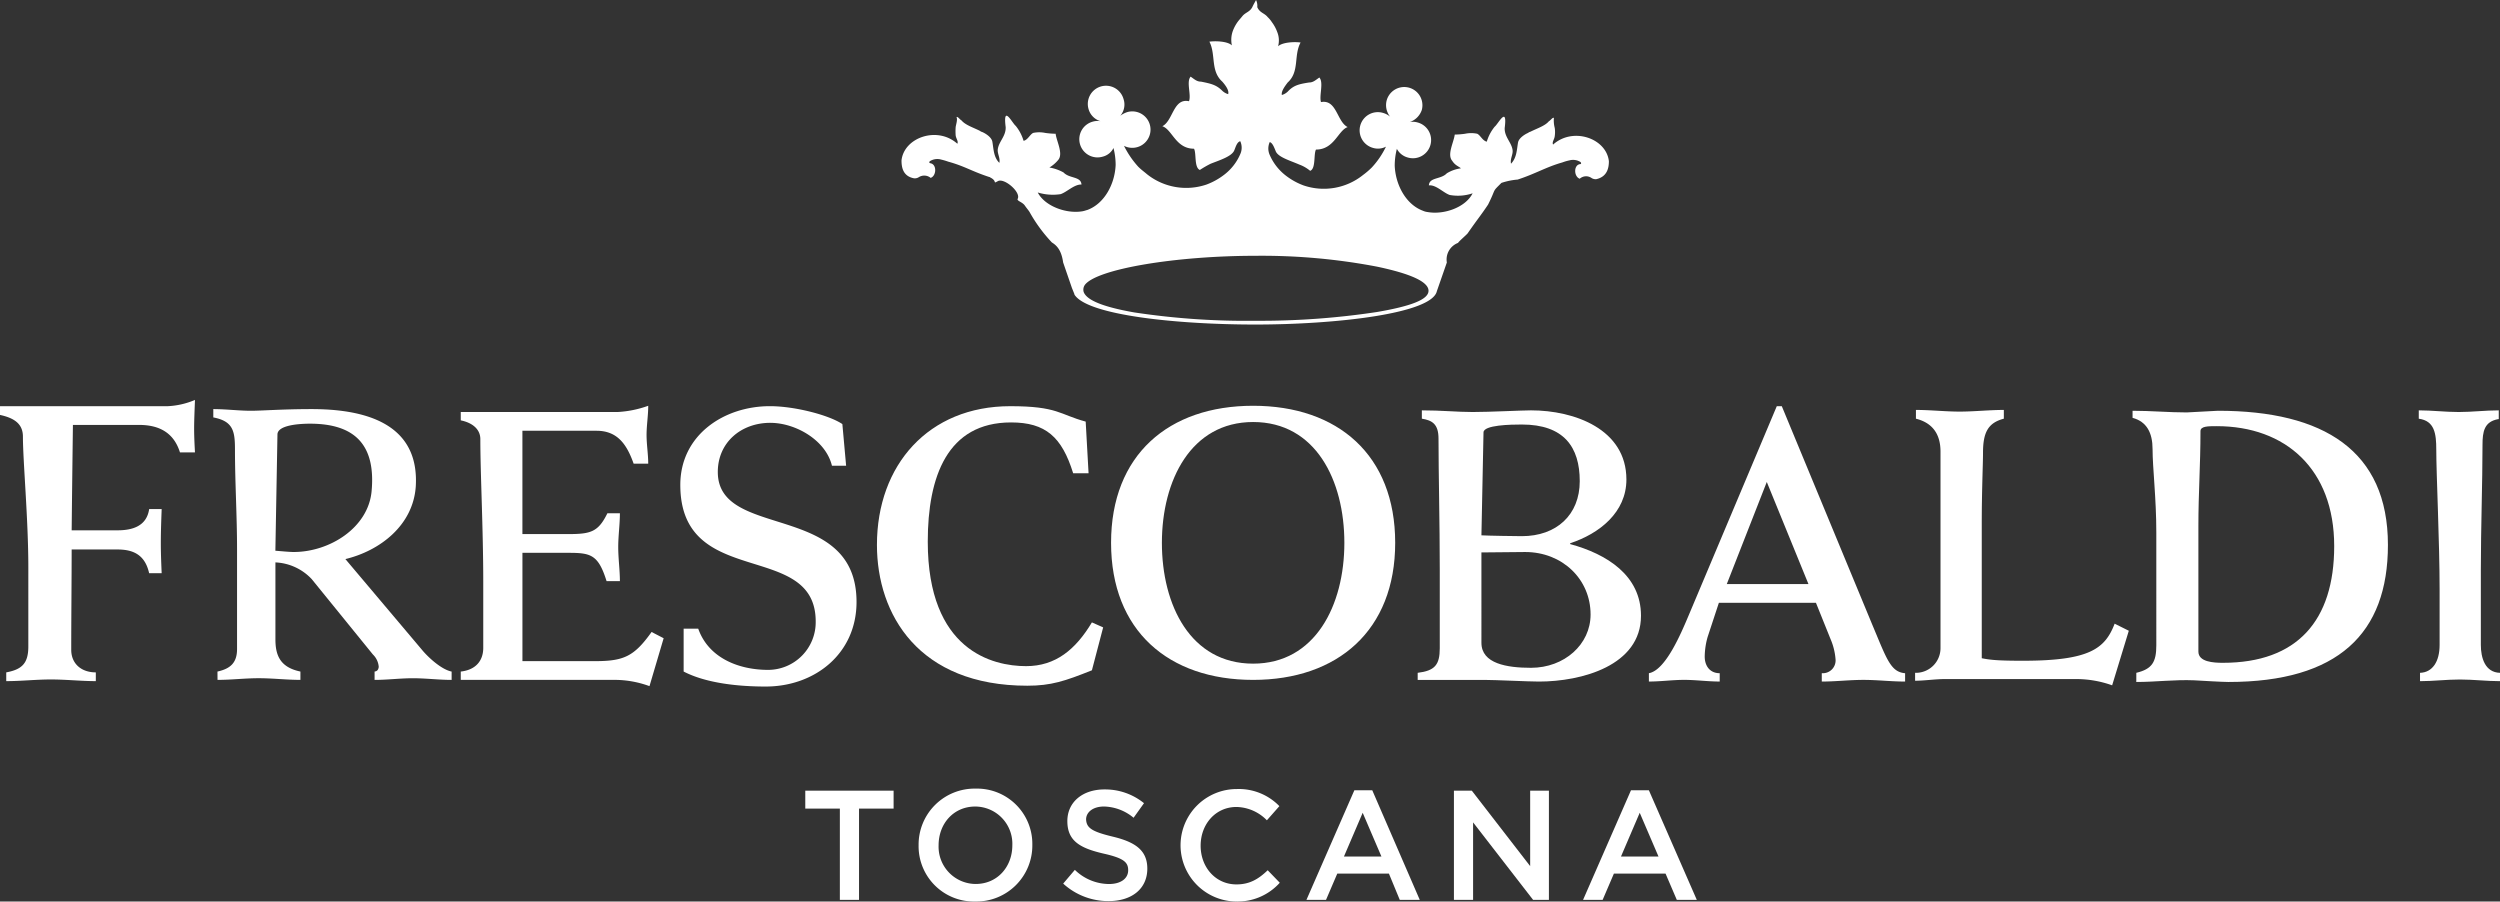 <?xml version="1.0" encoding="UTF-8"?>
<svg xmlns="http://www.w3.org/2000/svg" width="497.161" height="179.28" viewBox="0 0 497.161 179.28">
  <rect x="0" y="0" width="497.161" height="179.28" fill="#333333" stroke="none"/>
  <g id="Raggruppa_81645" data-name="Raggruppa 81645" transform="translate(13163 15704.1)">
    <path id="Tracciato_95624" data-name="Tracciato 95624" d="M193.3,190.7v3.562h6.876v18.144h3.811V194.262h6.876V190.7Z" transform="translate(-13196.158 -15737.558)" fill="#fff"></path>
    <path id="Tracciato_95625" data-name="Tracciato 95625" d="M231.767,212.651A11,11,0,0,1,220.5,201.467,11.141,11.141,0,0,1,231.85,190.2a11,11,0,0,1,11.267,11.184,11.141,11.141,0,0,1-11.35,11.267m0-18.889c-4.308,0-7.29,3.4-7.29,7.7a7.414,7.414,0,0,0,7.373,7.7c4.308,0,7.29-3.4,7.29-7.7a7.414,7.414,0,0,0-7.373-7.7" transform="translate(-13200.823 -15737.472)" fill="#fff"></path>
    <path id="Tracciato_95626" data-name="Tracciato 95626" d="M264.976,199.762c4.557,1.077,6.959,2.734,6.959,6.379,0,4.059-3.148,6.462-7.7,6.462a13.287,13.287,0,0,1-9.03-3.48l2.32-2.734a9.815,9.815,0,0,0,6.793,2.817c2.32,0,3.811-1.077,3.811-2.734,0-1.574-.828-2.4-4.888-3.314-4.639-1.077-7.208-2.485-7.208-6.462,0-3.811,3.065-6.3,7.373-6.3a12.269,12.269,0,0,1,7.87,2.734l-2.071,2.9a9.516,9.516,0,0,0-5.882-2.237c-2.237,0-3.562,1.16-3.562,2.568.083,1.657,1.077,2.4,5.219,3.4" transform="translate(-13206.775 -15737.506)" fill="#fff"></path>
    <path id="Tracciato_95627" data-name="Tracciato 95627" d="M294.419,212.669a11.185,11.185,0,0,1,.166-22.369,11.228,11.228,0,0,1,8.45,3.4l-2.485,2.817a8.675,8.675,0,0,0-6.048-2.651c-4.142,0-7.125,3.4-7.125,7.7s2.982,7.7,7.125,7.7c2.651,0,4.391-1.077,6.213-2.817l2.4,2.485a11.245,11.245,0,0,1-8.7,3.728" transform="translate(-13211.613 -15737.488)" fill="#fff"></path>
    <path id="Tracciato_95628" data-name="Tracciato 95628" d="M336.134,212.389h-3.977L330,207.169H319.731l-2.237,5.219H313.6l9.527-21.789h3.562Zm-11.35-17.315-3.728,8.7h7.456Z" transform="translate(-13216.794 -15737.54)" fill="#fff"></path>
    <path id="Tracciato_95629" data-name="Tracciato 95629" d="M364.161,190.7h3.728v21.706h-3.148L352.811,197v15.409H349V190.7h3.562l11.6,15Z" transform="translate(-13222.866 -15737.558)" fill="#fff"></path>
    <path id="Tracciato_95630" data-name="Tracciato 95630" d="M402.617,212.389H398.64l-2.237-5.219H386.131l-2.237,5.219H380l9.527-21.789h3.562Zm-11.35-17.315-3.728,8.7H395Z" transform="translate(-13228.184 -15737.54)" fill="#fff"></path>
    <path id="Tracciato_95631" data-name="Tracciato 95631" d="M52.028,151.293c2.651-.58,3.894-1.823,3.894-4.474V126.936c0-6.628-.414-13.255-.414-19.883,0-3.645-.414-5.551-4.308-6.3V99.1c2.485,0,5.054.331,7.456.331,2.32,0,6.3-.331,12.1-.331,14.5,0,21.292,5.3,20.712,15.327-.5,7.788-7.125,12.841-14,14.5l15.244,18.061c1.16,1.408,3.811,3.894,5.882,4.308v1.657c-2.568,0-5.136-.331-7.7-.331s-5.054.331-7.622.331v-1.657c.58-.083.746-.414.828-.911a3.82,3.82,0,0,0-1.16-2.485l-12.178-15a10.556,10.556,0,0,0-7.208-3.314v15.327c0,3.231.994,5.551,4.971,6.379v1.657c-2.817,0-5.468-.331-8.285-.331s-5.385.331-8.2.331Zm11.516-24.025c1.16.083,2.734.249,3.645.249,7.125,0,14.83-4.805,15.492-12.1C83.51,106.39,79.533,102,70.42,102c-1.988,0-6.462.249-6.462,2.154Z" transform="translate(-13171.782 -15721.845)" fill="#fff"></path>
    <path id="Tracciato_95632" data-name="Tracciato 95632" d="M110.6,151.156c2.982-.331,4.474-2.154,4.474-4.722v-13.09c0-10.522-.58-21.54-.58-28.416,0-1.905-1.491-3.231-3.894-3.728V99.543h31.15a21.1,21.1,0,0,0,6.131-1.243c0,1.988-.331,3.894-.331,5.8s.331,3.811.331,5.716h-2.9c-1.326-3.728-3.148-6.545-7.373-6.545H122.861v20.546h9.113c4.474,0,5.965-.414,7.788-4.142h2.485c0,2.237-.331,4.474-.331,6.711,0,2.32.331,4.557.331,6.793H139.6c-1.657-5.3-3.148-5.634-7.622-5.634h-9.113v21.54h14.415c5.716,0,7.788-.911,11.267-5.8l2.4,1.243-2.817,9.527a20.155,20.155,0,0,0-7.29-1.243H110.6Z" transform="translate(-13181.972 -15721.707)" fill="#fff"></path>
    <path id="Tracciato_95633" data-name="Tracciato 95633" d="M163.963,142.64h2.9c2.071,5.882,8.119,8.2,13.918,8.2a9.477,9.477,0,0,0,9.445-9.61c0-16.321-26.925-6.213-26.925-27.174,0-9.942,8.7-15.658,17.812-15.658,5.054,0,11.847,1.823,14.415,3.562l.746,8.285h-2.817c-1.243-5.136-7.29-8.533-12.261-8.533-5.8,0-10.439,3.894-10.439,9.776,0,13.587,27.588,5.716,27.588,25.848,0,10.273-8.285,16.818-18.061,16.818-5.136,0-11.681-.58-16.321-2.982Z" transform="translate(-13191.012 -15721.725)" fill="#fff"></path>
    <path id="Tracciato_95634" data-name="Tracciato 95634" d="M294.951,98.3c16.818,0,28.251,9.776,28.251,27.256,0,17.4-11.433,27.257-28.251,27.257S266.7,143.037,266.7,125.556,278.133,98.3,294.951,98.3m0,51.282c12.344,0,18.143-11.6,18.143-24.025s-5.716-24.025-18.143-24.025c-12.344,0-18.143,11.6-18.143,24.025s5.716,24.025,18.143,24.025" transform="translate(-13208.748 -15721.707)" fill="#fff"></path>
    <path id="Tracciato_95635" data-name="Tracciato 95635" d="M344.691,131.047c0-9.279-.249-19.055-.249-26.014,0-2.9-1.243-3.645-3.314-3.977V99.4c3.894,0,7.042.331,10.107.331,3.48,0,9.776-.331,11.6-.331,8.616,0,18.972,3.728,18.972,13.753,0,6.545-5.385,10.77-11.184,12.676v.166c7.29,1.988,14.084,6.213,14.084,14.25,0,9.942-11.847,13.09-20.3,13.09-2.071,0-8.7-.331-10.853-.331H340.3v-1.408c3.4-.414,4.391-1.574,4.391-4.888Zm8.285-6.793c1.408.083,6.959.166,8.036.166,6.876,0,11.516-4.225,11.516-10.936,0-6.793-3.148-11.267-11.516-11.267-2.154,0-7.622.083-7.622,1.574Zm0,21.374c0,4.142,5.054,4.971,9.859,4.971,6.628,0,11.847-4.639,11.847-10.6,0-7.042-5.634-12.427-13.007-12.427-1.326,0-7.042.083-8.7.083Z" transform="translate(-13221.373 -15721.896)" fill="#fff"></path>
    <path id="Tracciato_95636" data-name="Tracciato 95636" d="M409.718,137.5l-2.237,6.793a14.764,14.764,0,0,0-.58,3.894c0,1.823.994,3.314,2.982,3.314v1.657c-2.4,0-4.722-.331-7.042-.331-2.4,0-4.639.331-7.042.331V151.5c3.314-.58,6.379-7.87,7.953-11.6L421.234,98.4h.994l17.978,43.412c2.9,6.876,3.645,9.444,6.545,9.693v1.657c-2.817,0-5.468-.331-8.285-.331s-5.468.331-8.285.331V151.5a2.549,2.549,0,0,0,2.734-2.817,12.591,12.591,0,0,0-.994-3.977l-2.9-7.208Zm17.812-3.728-8.285-20.3-7.953,20.3Z" transform="translate(-13230.894 -15721.725)" fill="#fff"></path>
    <path id="Tracciato_95637" data-name="Tracciato 95637" d="M459.6,151.576a4.906,4.906,0,0,0,5.136-4.888v-39.1c0-3.811-1.905-5.8-4.888-6.545V99.3c2.9,0,5.8.331,8.7.331s5.882-.331,8.782-.331v1.74c-3.148.828-4.142,2.734-4.142,6.793,0,2.32-.249,7.29-.249,14.167v26.677c1.657.331,3.148.5,8.2.5,13.255,0,16.321-2.4,18.226-7.373l2.817,1.408-3.314,10.853a21.216,21.216,0,0,0-7.373-1.243H465.565c-1.905,0-3.977.331-5.882.331v-1.574Z" transform="translate(-13241.838 -15721.879)" fill="#fff"></path>
    <path id="Tracciato_95638" data-name="Tracciato 95638" d="M512.646,151.61c3.148-.746,3.977-2.154,3.977-5.468V123.691c0-6.793-.746-12.841-.746-16.569,0-3.231-1.16-5.468-3.977-6.213V99.5c3.645,0,7.208.331,10.77.331.58,0,5.634-.331,6.214-.331,21.043,0,33.8,7.953,33.8,26.677,0,17.646-9.942,27.257-31.73,27.257-1.16,0-5.385-.249-6.793-.331-3.894-.166-7.622.331-11.516.331Zm12.344-4.225c0,2.071,2.982,2.237,4.888,2.237,14.747,0,22.12-8.367,22.12-23.2,0-15.327-9.693-23.86-23.363-23.86-1.74,0-3.231,0-3.231.994,0,6.793-.414,12.261-.414,18.806Z" transform="translate(-13250.809 -15721.913)" fill="#fff"></path>
    <path id="Tracciato_95639" data-name="Tracciato 95639" d="M596.424,101.14c-2.817.5-3.148,2.485-3.148,5.136,0,7.456-.331,16.569-.331,24.771v15c0,2.568.828,5.468,3.811,5.551v1.657c-2.651,0-5.3-.331-7.953-.331-2.734,0-5.3.331-7.953.331v-1.657c2.485-.083,3.894-2.237,3.894-5.551v-11.1c0-9.279-.663-22.866-.663-27.754,0-3.148-.331-5.716-3.48-6.131V99.4c2.651,0,5.219.331,7.953.331,2.651,0,5.3-.331,7.953-.331v1.74Z" transform="translate(-13262.594 -15721.896)" fill="#fff"></path>
    <path id="Tracciato_95640" data-name="Tracciato 95640" d="M.083,98.143h33.3A15.669,15.669,0,0,0,38.772,96.9c-.083,2.32-.166,4.059-.166,5.716,0,1.574.083,3.148.166,4.722H35.79c-1.16-3.728-3.894-5.468-8.119-5.468H14.5c-.083,6.462-.166,13.5-.249,20.96h9.113c2.982,0,5.8-.828,6.3-4.225h2.485c-.083,2.32-.166,4.474-.166,6.793,0,1.988.083,3.977.166,5.965H29.659c-.828-3.728-3.231-4.722-6.3-4.722H14.25c0,6.3-.083,13.173-.083,19.966,0,2.651,1.905,4.474,4.888,4.474v1.74c-2.982,0-5.882-.331-8.947-.331-2.982,0-5.8.331-8.865.331v-1.74c3.148-.58,4.391-1.823,4.391-5.136V130.121c0-9.445-1.077-21.126-1.077-25.931,0-2.651-1.905-3.728-4.557-4.308v-1.74Z" transform="translate(-13163 -15721.468)" fill="#fff"></path>
    <path id="Tracciato_95641" data-name="Tracciato 95641" d="M252.586,111.738h-3.065c-2.237-7.208-5.468-10.107-12.344-10.107-12.676,0-16.569,10.77-16.569,23.694,0,21.706,12.924,24.771,19.552,24.771,5.882,0,9.859-3.314,13.09-8.7l2.237.994-2.237,8.533c-5.385,2.154-8.119,3.065-12.841,3.065-21.623,0-29.908-14.167-29.908-28,0-15.907,10.273-27.588,26.511-27.588,9.445,0,9.776,1.657,15,3.065Z" transform="translate(-13199.108 -15721.725)" fill="#fff"></path>
    <path id="Tracciato_95642" data-name="Tracciato 95642" d="M262.711,63.035c-4.225-.746-9.444-1.988-10.107-4.142a1.654,1.654,0,0,1,.249-1.326c2.32-3.148,17.895-5.8,34.05-5.8a122.016,122.016,0,0,1,24.025,2.154c4.722.994,10.273,2.568,10.273,4.805,0,1.74-3.48,3.065-10.273,4.225a154.446,154.446,0,0,1-24.025,1.74,148.672,148.672,0,0,1-24.191-1.657M286.24,2.143c-.5,1.16-1.408,1.16-2.071,1.988-.331.414-.5.58-.828.994a7.626,7.626,0,0,0-1.077,1.988A5.211,5.211,0,0,0,282.1,9.93c-.828-.828-3.231-.911-4.474-.746,1.326,2.568.166,5.8,2.568,7.953.58.663,1.408,1.74,1.16,2.485a2.849,2.849,0,0,1-1.16-.663c-1.16-1.16-2.154-1.408-4.225-1.823-.828,0-1.243-.414-2.071-.994-.911.994.166,3.645-.331,4.888-3.148-.663-3.148,3.894-5.3,4.971,1.988.663,2.651,4.474,6.3,4.474.5.911,0,3.728,1.16,4.225a20.158,20.158,0,0,1,2.154-1.243c1.905-.746,4.308-1.491,4.722-2.734.249-.58.5-1.574,1.16-1.74a3.088,3.088,0,0,1,0,2.568,10.2,10.2,0,0,1-3.148,4.059,13.3,13.3,0,0,1-3.562,1.988A12.523,12.523,0,0,1,265.2,35.53c-.58-.5-1.076-.828-1.74-1.491A18.317,18.317,0,0,1,260.64,29.9a3.624,3.624,0,1,0,.663-6.711,4.605,4.605,0,0,0-1.408.746,3.432,3.432,0,0,0,.663-3.314,3.619,3.619,0,1,0-6.959,1.988,3.5,3.5,0,0,0,2.4,2.4,3.379,3.379,0,0,0-1.573.083,3.619,3.619,0,1,0,1.988,6.959,3.281,3.281,0,0,0,2.154-1.74v.083a13.724,13.724,0,0,1,.414,3.314c-.166,3.811-2.237,7.7-5.634,8.947-.331.084-.5.167-.911.249-3.23.58-7.539-.994-8.947-3.728a10.2,10.2,0,0,0,4.557.331c1.243-.414,2.734-1.988,4.142-1.905-.083-1.658-2.4-1.16-3.562-2.4a8.9,8.9,0,0,0-2.817-.993,6.673,6.673,0,0,0,1.74-1.491c1.077-1.244-.331-3.728-.5-5.219a16.139,16.139,0,0,1-2.071-.166,5.834,5.834,0,0,0-2.4,0c-.663.331-1.077,1.408-1.905,1.574A8.543,8.543,0,0,0,239.1,25.92c-.663-.5-2.567-4.391-1.988.249.083,1.823-1.408,2.9-1.574,4.474-.083.828.5,1.657.331,2.568v.083c-1.16-1.078-1.16-2.817-1.408-4.225-.165-.911-1.408-1.657-1.988-1.905a1.407,1.407,0,0,1-.5-.249c-1.326-.664-2.9-1.16-3.644-2.071-.332-.166-.746-.829-.995-.663.249.5-.083,1.408-.166,1.988a11.063,11.063,0,0,0,0,1.657c.083.662.58,1.16.331,1.657-3.977-3.562-10.6-1.243-11.1,3.314,0,1.326.248,3.147,2.485,3.562a1.494,1.494,0,0,0,.994-.249,2.017,2.017,0,0,1,2.32.166c1.16-.414,1.243-2.651,0-2.9-.5-.083-.166-.415-.166-.415a2.764,2.764,0,0,1,2.237-.331,12.78,12.78,0,0,1,1.408.414c3.314.911,4.639,1.905,8.2,3.065.083,0,.083,0,.166.083,1.491.746.414,1.326,1.491.746,1.243-.746,4.64,2.154,3.977,3.48-.249.414.746.58,1.325,1.243.58.828.912,1.16,1.077,1.491a30.087,30.087,0,0,0,4.391,5.965c1.077.663,1.905,1.657,2.237,3.977l1.74,5.054.5,1.243v.083c2.568,4.142,20.546,5.965,35.955,5.965,15.989,0,35.127-2.154,36.121-6.628l1.988-5.716a3.534,3.534,0,0,1,2.237-3.894c.083-.249,1.74-1.657,1.906-1.905,2.07-2.982,2.567-3.48,4.059-5.716,1.74-3.48.663-2.32,2.652-4.308a13.8,13.8,0,0,1,3.23-.663c3.562-1.16,5.634-2.485,8.865-3.4A9.052,9.052,0,0,1,349.2,32.8a2.76,2.76,0,0,1,2.237.331s.331.414-.165.414c-1.243.249-1.161,2.485,0,2.9a1.887,1.887,0,0,1,2.32-.166,1.491,1.491,0,0,0,.993.249c2.154-.5,2.485-2.237,2.485-3.563-.5-4.556-7.125-6.875-11.1-3.313-.249-.5.249-.994.331-1.657a5.556,5.556,0,0,0,0-1.657,5.8,5.8,0,0,1-.165-1.988c-.249-.166-.664.5-1,.663-.746.911-2.32,1.408-3.645,2.071a1.4,1.4,0,0,0-.5.249c-.58.249-1.823.994-1.988,1.905-.249,1.408-.249,3.065-1.408,4.225v-.083c-.166-.911.414-1.74.331-2.568-.166-1.574-1.657-2.651-1.574-4.474.58-4.557-1.326-.746-1.988-.249a8.543,8.543,0,0,0-1.574,2.982c-.828-.166-1.243-1.243-1.905-1.574a5.834,5.834,0,0,0-2.4,0,16.14,16.14,0,0,1-2.071.166c-.166,1.491-1.574,3.977-.5,5.219.579.911,1.242,1.077,1.739,1.491a7.223,7.223,0,0,0-2.817.994c-1.159,1.243-3.48.746-3.562,2.4,1.408-.166,2.9,1.491,4.142,1.905a9.1,9.1,0,0,0,4.557-.331c-1.408,2.817-5.716,4.308-8.947,3.728a2.937,2.937,0,0,1-.911-.249c-3.4-1.243-5.468-5.136-5.634-8.947a13.315,13.315,0,0,1,.414-3.314v-.083a3.49,3.49,0,0,0,2.155,1.74,3.619,3.619,0,1,0,1.987-6.959,3.383,3.383,0,0,0-1.574-.083,3.843,3.843,0,0,0,2.4-2.4,3.619,3.619,0,0,0-6.959-1.988,3.655,3.655,0,0,0,.663,3.314,3.818,3.818,0,0,0-1.408-.746,3.619,3.619,0,1,0-1.988,6.959,3.408,3.408,0,0,0,2.568-.249,16.661,16.661,0,0,1-2.817,4.142,14.932,14.932,0,0,1-1.74,1.491,12.479,12.479,0,0,1-11.847,2.071,13.31,13.31,0,0,1-3.562-1.988,10.4,10.4,0,0,1-3.148-4.059,3.087,3.087,0,0,1,0-2.568c.581.166.911,1.16,1.16,1.74.414,1.243,2.817,1.905,4.722,2.734a7.221,7.221,0,0,1,2.155,1.243c1.159-.414.663-3.314,1.159-4.225,3.645,0,4.391-3.811,6.3-4.474-2.155-1.077-2.155-5.551-5.3-4.971-.415-1.243.579-3.894-.332-4.888-.828.58-1.243.994-2.071.994-2.07.331-3.065.58-4.225,1.823a2.849,2.849,0,0,1-1.16.663c-.166-.746.663-1.823,1.16-2.485,2.4-2.154,1.16-5.385,2.568-7.953-1.159-.166-3.562-.083-4.474.746a4.416,4.416,0,0,0-.166-2.817,7.625,7.625,0,0,0-1.076-1.988,5.286,5.286,0,0,0-.829-.994c-.662-.828-1.574-.828-2.07-1.988A2.631,2.631,0,0,0,286.9.9c-.166.331-.331.58-.663,1.243M286.9.9h0" transform="translate(-13200.12 -15705)" fill="#fff"></path>
  </g>
</svg>
